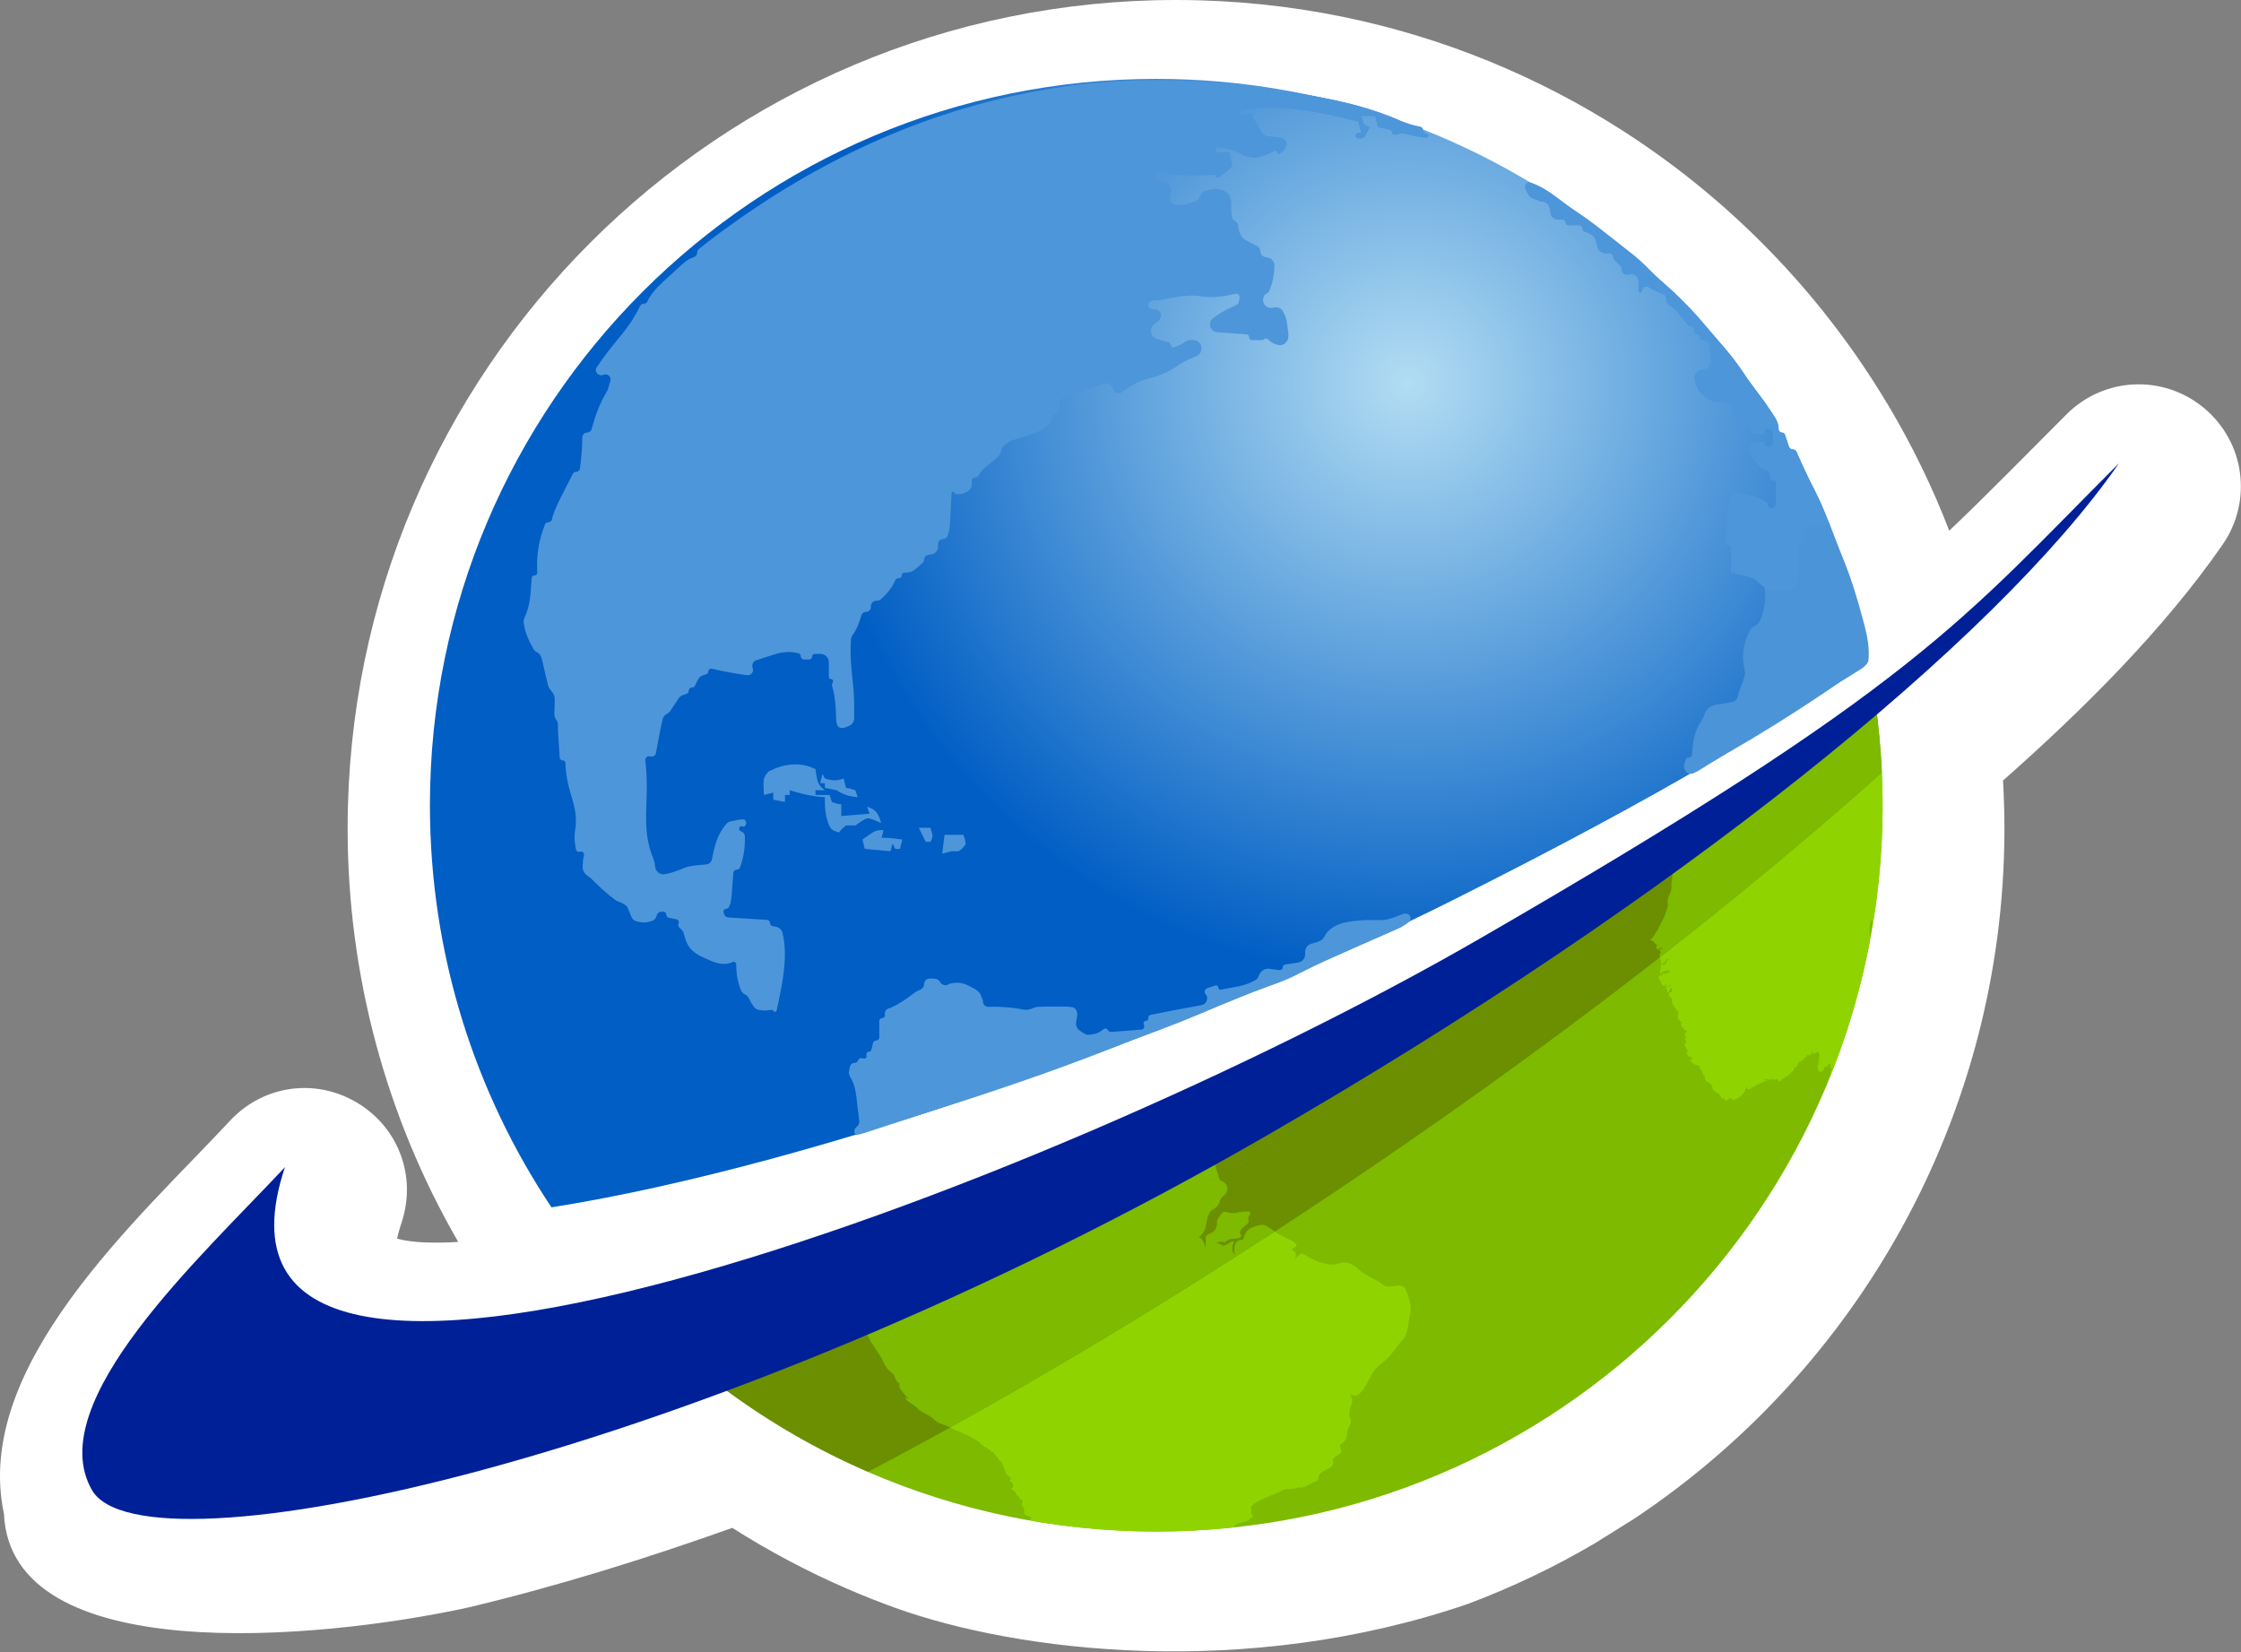 <svg xmlns="http://www.w3.org/2000/svg" width="514" height="379" viewBox="0 0 514 379" fill="none"><rect x="0" y="0" width="514" height="379" fill="#808080" stroke="none"/><path d="M0.907 347.208C-6.359 313.221 31.777 279.585 52.763 257.062C60.355 248.915 72.271 247.207 81.847 252.894C91.421 258.581 95.622 269.863 92.099 280.427C91.825 281.246 91.372 282.733 91.087 284.112C94.445 285.06 99.478 285.193 105.099 284.863C88.453 256.055 79.733 223.468 79.733 190.005C79.733 85.092 164.825 0 269.737 0C271.574 0 273.411 0.026 275.246 0.078C287.738 0.435 300.176 2.011 312.358 4.806C335.041 10.009 356.568 19.376 375.857 32.392C398.902 47.941 418.327 68.404 432.648 92.23C432.804 92.473 432.957 92.72 433.106 92.971C438.565 102.142 443.246 111.764 447.084 121.72C456.066 113.205 464.664 104.348 473.994 95.024C482.591 86.434 496.212 85.823 505.542 93.61C514.873 101.398 516.709 114.909 509.793 124.904C496.302 144.4 477.686 162.881 459.419 179.027C459.466 179.836 459.507 180.646 459.544 181.456C459.672 184.304 459.743 187.156 459.743 190.008C459.743 190.2 459.742 190.391 459.741 190.583C459.546 255.988 426.055 314.324 374.68 348.443L365.62 354.099C356.482 359.452 346.844 364.067 336.786 367.856C285.756 385.383 233.286 378.884 205.26 368.764C201.563 367.429 197.907 365.979 194.297 364.415C185.163 360.459 176.355 355.783 167.962 350.447C148.346 357.434 127.745 363.888 107.157 368.764C72.383 376.295 2.45 382.526 0.907 347.208Z" fill="white"></path><path fill-rule="evenodd" clip-rule="evenodd" d="M265.203 18.093C346.272 18.093 413.795 76.022 428.698 152.733L428.471 151.594C408.727 165.647 381.221 182.409 333.188 206.484C275.978 235.161 188.418 267.124 126.486 276.929C108.875 250.52 98.609 218.802 98.609 184.687C98.609 92.698 173.21 18.093 265.203 18.093ZM178.279 292.17L151.708 306.596C150.139 305.136 148.599 303.643 147.087 302.125C157.167 299.149 167.583 295.838 178.278 292.172L178.279 292.17Z" fill="url(#paint0_radial_17_2)"></path><path d="M298.064 21.46C298.776 21.584 299.489 21.707 300.222 21.835C307.539 23.133 314.448 24.693 321.246 27.735C322.764 28.376 324.138 28.781 325.702 29.064C326.068 29.13 326.34 29.441 326.34 29.812C326.34 30.181 326.606 30.501 326.97 30.562C326.986 30.564 327.002 30.567 327.018 30.57C327.85 30.708 327.872 31.61 327.029 31.572C326.085 31.529 325.129 31.34 324.01 31.099C321.873 30.527 321.605 30.456 320.035 30.884C319.651 30.989 319.271 30.708 319.271 30.31C319.271 30.024 319.069 29.774 318.789 29.718C317.888 29.538 316.985 29.357 316.057 29.171C315.845 28.323 315.633 27.475 315.415 26.601C314.355 26.601 313.294 26.601 312.202 26.601C312.414 27.237 312.626 27.873 312.844 28.529C313.268 28.741 313.693 28.953 314.13 29.171C313.813 29.805 313.496 30.439 313.174 31.083C312.972 31.487 312.559 31.742 312.108 31.742C311.926 31.742 311.743 31.742 311.559 31.742C311.204 31.742 310.916 31.459 310.916 31.104C310.916 30.749 311.204 30.456 311.559 30.456C311.771 30.456 311.985 30.456 312.202 30.456C311.99 29.608 311.778 28.76 311.559 27.886C302.837 25.68 293.857 23.686 284.862 25.263C284.678 25.295 284.519 25.414 284.436 25.582C284.426 25.601 284.416 25.62 284.407 25.64C284.204 26.046 284.541 26.513 284.99 26.449C285.901 26.319 286.333 26.257 287.218 26.131C287.44 26.099 287.538 26.401 287.338 26.502C287.233 26.554 287.193 26.687 287.256 26.785C287.535 27.228 287.816 27.672 288.103 28.127C288.437 28.711 288.655 29.093 288.798 29.395C289.22 30.291 289.818 31.174 290.803 31.273C291.746 31.367 292.693 31.462 293.648 31.557C294.621 31.655 295.336 32.611 294.997 33.528C294.714 34.292 294.376 34.611 293.498 35.211C293.254 35.378 292.923 35.206 292.923 34.911C292.923 34.637 292.636 34.453 292.39 34.574C291.89 34.818 291.388 35.065 290.875 35.316C288.725 36.235 287.473 36.392 285.211 35.598C284.801 35.386 284.39 35.173 283.966 34.955C282.483 34.236 281.045 33.984 279.465 33.763C279.106 33.713 278.785 33.988 278.785 34.351C278.785 34.682 279.053 34.955 279.384 34.955C280.246 34.955 281.111 34.955 281.998 34.955C282.21 36.015 282.422 37.076 282.641 38.168C281.69 38.96 280.739 39.753 279.772 40.558C279.38 40.885 278.785 40.606 278.785 40.096C278.188 40.111 277.591 40.126 276.975 40.141C270.056 40.242 269.204 40.255 266.54 39.281C265.873 39.037 265.141 39.407 264.968 40.097C264.798 40.778 265.253 41.468 265.948 41.567C266.313 41.619 266.679 41.672 267.047 41.724C268.172 41.885 268.919 42.981 268.611 44.075C268.544 44.313 268.476 44.551 268.406 44.788C268.116 45.767 268.601 46.859 269.615 46.98C271.134 47.162 272.518 46.765 274.07 46.2C274.615 46.002 275.036 45.56 275.219 45.009C275.223 45 275.226 44.991 275.229 44.981C275.442 44.342 275.975 43.858 276.633 43.712C278.874 43.214 279.179 43.235 280.531 43.662C280.721 43.722 280.902 43.812 281.064 43.929C281.948 44.565 282.019 44.684 282.294 45.762C282.328 45.895 282.347 46.031 282.352 46.168C282.368 46.616 282.384 47.065 282.4 47.526C282.431 48.734 282.437 48.986 282.539 49.697C282.6 50.124 282.866 50.49 283.252 50.683C283.667 50.891 283.949 51.304 283.987 51.767C284.001 51.944 284.015 52.122 284.03 52.302C284.041 52.438 284.066 52.573 284.107 52.704C284.692 54.562 285.122 54.744 286.858 55.72C287.343 55.958 287.828 56.196 288.32 56.437C288.777 56.662 289.067 57.12 289.067 57.63C289.067 58.267 289.517 58.822 290.141 58.947C290.362 58.991 290.583 59.035 290.804 59.08C291.672 59.253 292.321 59.995 292.308 60.88C292.279 62.884 291.959 64.626 291.197 66.586C291.071 66.91 290.828 67.17 290.517 67.325C290.025 67.571 289.71 68.076 289.71 68.627C289.71 68.695 289.71 68.764 289.71 68.833C289.71 69.937 290.701 70.777 291.79 70.595C291.972 70.565 292.154 70.535 292.336 70.504C293.084 70.38 293.85 70.698 294.23 71.355C294.938 72.58 295.139 73.426 295.333 75.159C295.421 75.867 295.427 75.913 295.506 76.547C295.518 76.641 295.523 76.736 295.52 76.83C295.498 77.75 295.465 77.982 294.869 78.623C294.464 79.058 293.86 79.268 293.277 79.15C292.252 78.942 291.662 78.606 290.819 77.82C290.556 77.576 290.149 77.572 289.896 77.825C289.778 77.943 289.617 78.013 289.45 78.017C288.685 78.033 287.919 78.035 287.154 78.024C286.788 78.019 286.497 77.724 286.497 77.359C286.497 77.005 286.22 76.706 285.867 76.681C282.603 76.448 281.962 76.402 279.181 76.203C278.235 76.136 277.5 75.358 277.5 74.41C277.5 73.85 277.757 73.309 278.209 72.979C279.674 71.907 281.131 71.039 282.842 70.299C284.065 69.741 284.065 69.741 284.315 68.331C284.432 67.757 283.912 67.249 283.344 67.39C280.158 68.115 277.726 68.418 274.47 67.829C271.746 67.643 269.09 68.278 266.42 68.773C265.634 68.88 265.197 68.939 264.842 68.917C264.113 68.87 263.362 69.221 263.362 69.95C263.362 70.493 263.802 70.942 264.344 70.942C264.508 70.942 264.671 70.942 264.836 70.942C265.746 70.942 266.477 71.77 266.211 72.641C266.183 72.73 266.153 72.828 266.118 72.937C265.999 73.31 265.755 73.631 265.43 73.848C265.241 73.973 265.053 74.099 264.863 74.225C264.327 74.583 264.005 75.185 264.005 75.83C264.005 75.858 264.005 75.886 264.005 75.914C264.005 76.775 264.575 77.531 265.403 77.768C266.283 78.019 267.169 78.272 268.068 78.529C268.326 78.603 268.503 78.834 268.503 79.102C268.503 79.511 268.906 79.805 269.293 79.672C270.474 79.267 270.783 79.1 271.883 78.341C272.194 78.127 272.56 78.005 272.937 77.999C273.189 77.995 273.441 77.993 273.693 77.992C274.739 77.987 275.572 78.849 275.572 79.895C275.572 80.683 275.092 81.416 274.36 81.709C274.097 81.814 273.832 81.92 273.564 82.027C271.929 82.719 270.736 83.392 269.266 84.437C266.987 85.867 264.911 86.439 262.338 87.141C260.358 87.793 258.92 88.785 257.273 89.977C257.054 90.135 256.794 90.221 256.523 90.221C255.998 90.221 255.523 89.901 255.328 89.414C255.269 89.268 255.211 89.121 255.152 88.975C254.747 87.961 253.514 87.575 252.605 88.181C252.496 88.254 252.375 88.316 252.252 88.362C251.384 88.683 250.508 88.98 249.626 89.257C249.117 89.424 248.609 89.592 248.085 89.764C246.97 90.12 245.849 90.456 244.726 90.783C243.257 91.416 243.257 91.416 242.919 93.193C242.895 93.485 242.872 93.776 242.849 94.071C242.82 94.437 242.52 94.719 242.152 94.719C241.792 94.719 241.485 94.992 241.447 95.351C241.434 95.48 241.421 95.609 241.407 95.74C241.397 95.836 241.375 95.93 241.34 96.02C240.581 97.962 239.589 98.292 237.657 99.218C236.184 99.734 234.708 100.215 233.214 100.666C231.865 101.094 231.724 101.139 230.444 102.067C230.12 102.303 229.877 102.635 229.751 103.015C229.652 103.311 229.553 103.608 229.453 103.909C229.354 104.204 229.186 104.472 228.961 104.687C228.259 105.361 228.125 105.468 227.054 106.327C225.461 107.583 225.341 107.678 224.408 109.118C224.255 109.355 223.995 109.5 223.712 109.5C223.253 109.5 222.877 109.872 222.877 110.331C222.877 110.611 222.877 110.892 222.877 111.174C222.877 111.734 222.598 112.261 222.128 112.565C220.978 113.309 220.693 113.353 219.298 113.355C219.136 113.356 218.993 113.245 218.954 113.088C218.95 113.072 218.946 113.056 218.942 113.041C218.846 112.654 218.28 112.709 218.26 113.107C218.206 114.114 218.152 115.12 218.097 116.127C218.072 116.632 218.047 117.137 218.02 117.657C217.994 118.143 217.967 118.63 217.939 119.132C217.904 119.803 217.904 119.803 217.868 120.488C217.756 121.521 217.739 121.68 217.347 122.871C217.197 123.329 216.774 123.637 216.292 123.637C215.673 123.637 215.165 124.139 215.165 124.758C215.165 124.972 215.165 125.187 215.165 125.403C215.165 126.245 214.571 126.969 213.746 127.134C213.423 127.199 213.099 127.264 212.773 127.329C212.295 127.425 211.952 127.839 211.952 128.325C211.952 128.611 211.831 128.89 211.62 129.083C209.411 131.11 209.104 131.324 207.454 131.346C207.1 131.351 206.811 131.632 206.811 131.987C206.811 132.342 206.523 132.634 206.168 132.634C206.124 132.634 206.08 132.634 206.036 132.634C205.727 132.634 205.447 132.819 205.324 133.104C205.232 133.32 205.139 133.537 205.044 133.759C204.201 135.275 203.307 136.331 202.061 137.436C201.811 137.658 201.486 137.775 201.152 137.775C201.111 137.775 201.069 137.775 201.027 137.775C200.317 137.775 199.742 138.351 199.742 139.061C199.742 139.119 199.742 139.177 199.742 139.235C199.742 139.849 199.252 140.346 198.639 140.346C198.153 140.346 197.716 140.662 197.571 141.126C197.466 141.465 197.36 141.806 197.252 142.153C196.582 144.052 196.533 144.191 195.505 145.737C195.334 145.994 195.225 146.29 195.197 146.597C194.859 150.329 195.367 154.138 195.743 157.85C195.929 160.159 195.941 162.462 195.908 164.773C195.897 165.548 195.419 166.238 194.7 166.525C194.419 166.638 194.137 166.751 193.853 166.864C193.137 167.15 192.265 166.992 192.011 166.264C191.657 165.248 191.784 164.039 191.709 162.918C191.572 160.888 191.435 159.241 190.836 157.333C190.779 157.154 190.792 156.96 190.876 156.792C190.928 156.688 190.98 156.584 191.033 156.479C191.196 156.153 190.963 155.769 190.598 155.769C190.327 155.769 190.103 155.549 190.103 155.278C190.103 154.162 190.103 153.044 190.103 151.913C190.103 150.848 189.239 149.985 188.175 149.985C187.749 149.985 187.321 149.985 186.889 149.985C186.535 149.985 186.247 150.268 186.247 150.623C186.247 150.978 185.959 151.27 185.604 151.27C185.21 151.27 184.814 151.27 184.414 151.27C184.007 151.27 183.676 150.945 183.676 150.538C183.676 150.212 183.464 149.918 183.149 149.838C180.509 149.17 178.652 149.732 175.965 150.628C174.871 150.986 174.871 150.986 173.756 151.351C173.605 151.402 173.483 151.444 173.377 151.48C172.688 151.715 172.366 152.555 172.637 153.232C172.993 154.124 172.242 154.998 171.29 154.868C168.587 154.501 165.939 154.001 163.267 153.385C162.86 153.291 162.47 153.595 162.47 154.013C162.47 154.291 162.291 154.543 162.027 154.631C161.751 154.723 161.473 154.816 161.194 154.909C160.773 155.049 160.414 155.334 160.187 155.715C159.826 156.324 159.711 156.561 159.449 157.213C159.332 157.504 159.05 157.697 158.736 157.697C158.73 157.697 158.724 157.697 158.718 157.697C158.306 157.697 157.971 158.026 157.971 158.439C157.971 158.76 157.766 159.051 157.461 159.152C157.193 159.241 156.926 159.331 156.655 159.421C156.258 159.553 155.915 159.811 155.679 160.157C155.029 161.11 154.389 162.071 153.76 163.038C153.571 163.327 153.31 163.562 153.001 163.716C152.994 163.72 152.986 163.724 152.979 163.727C152.476 163.979 152.107 164.436 151.977 164.982C151.659 166.312 151.386 167.626 151.143 168.983C151.057 169.44 150.971 169.897 150.882 170.367C150.735 171.153 150.59 171.94 150.447 172.727C150.345 173.287 149.791 173.645 149.239 173.507C149.204 173.498 149.169 173.49 149.134 173.481C148.471 173.315 147.866 173.906 148.016 174.573C148.541 178.565 148.308 182.578 148.194 186.596C148.142 190.373 148.406 193.428 149.841 196.941C150.089 197.676 150.19 197.975 150.231 198.631C150.303 199.766 151.244 200.684 152.37 200.526C153.508 200.366 154.108 200.15 156.003 199.467C157.508 198.738 158.721 198.57 160.381 198.423C161.151 198.351 161.151 198.351 161.937 198.278C161.948 198.277 161.959 198.276 161.97 198.275C162.642 198.22 163.191 197.717 163.303 197.053C163.902 193.926 164.533 191.399 166.576 188.986C166.825 188.692 167.17 188.495 167.545 188.408C168.945 188.084 169.38 188.001 170.337 187.949C170.883 187.919 171.282 188.454 171.109 188.973C171.077 189.068 171.045 189.164 171.013 189.261C170.913 189.56 170.576 189.704 170.293 189.563C169.949 189.39 169.539 189.639 169.539 190.024C169.539 190.055 169.539 190.085 169.539 190.115C169.539 190.333 169.662 190.532 169.856 190.63C169.969 190.686 170.082 190.743 170.196 190.799C170.583 190.993 170.836 191.383 170.845 191.816C170.896 194.402 170.62 196.509 169.731 198.958C169.618 199.267 169.327 199.467 168.999 199.467C168.581 199.467 168.23 199.79 168.2 200.207C168.179 200.504 168.157 200.804 168.135 201.109C168.055 202.165 168.055 202.165 167.972 203.243C167.92 203.944 167.868 204.645 167.814 205.367C167.631 206.995 167.613 207.16 167.145 208.109C167.037 208.327 166.818 208.464 166.576 208.464C166.138 208.464 165.826 208.893 165.964 209.308C166.013 209.455 166.058 209.589 166.115 209.762C166.242 210.143 166.588 210.409 166.989 210.434C169.943 210.618 172.902 210.803 175.935 210.993C176.313 211.016 176.607 211.325 176.607 211.704C176.607 212.056 176.863 212.361 177.211 212.417C177.387 212.446 177.565 212.474 177.744 212.503C177.816 212.515 177.888 212.533 177.957 212.556C178.081 212.597 178.179 212.63 178.264 212.658C178.839 212.85 179.298 213.299 179.451 213.886C180.879 219.379 179.335 226.211 178.135 231.755C178.054 232.128 177.549 232.196 177.378 231.854C177.302 231.703 177.138 231.611 176.97 231.63C176.532 231.679 176.092 231.728 175.643 231.777C175.51 231.792 175.375 231.793 175.242 231.78C174.917 231.748 174.591 231.716 174.263 231.684C173.711 231.63 173.206 231.341 172.886 230.888C172.35 230.13 172.179 229.835 171.754 228.973C171.567 228.593 171.261 228.283 170.882 228.094C170.862 228.083 170.841 228.073 170.821 228.063C170.408 227.857 170.079 227.51 169.916 227.078C169.162 225.084 168.865 223.304 168.866 221.224C168.866 220.736 168.318 220.431 167.916 220.709C167.876 220.737 167.83 220.761 167.783 220.778C165.076 221.739 162.887 220.274 160.364 219.158C157.965 217.713 157.483 216.565 156.814 214.084C156.729 213.771 156.565 213.484 156.336 213.255C156.146 213.065 155.954 212.874 155.761 212.681C155.546 212.465 155.491 212.14 155.627 211.868C155.836 211.45 155.592 210.945 155.135 210.853C154.56 210.738 153.983 210.623 153.398 210.506C153.068 210.44 152.83 210.154 152.83 209.818C152.83 209.428 152.514 209.107 152.124 209.107C151.986 209.107 151.848 209.107 151.71 209.107C151.228 209.107 150.799 209.415 150.647 209.873C150.606 209.997 150.564 210.121 150.523 210.245C150.357 210.742 149.969 211.139 149.465 211.284C148.104 211.677 147.248 211.698 145.909 211.297C145.4 211.145 144.997 210.759 144.792 210.269C144.54 209.667 144.299 209.06 144.067 208.45C143.914 208.044 143.633 207.696 143.261 207.472C142.651 207.106 142.419 207.004 141.497 206.631C141.342 206.568 141.195 206.486 141.062 206.385C139.091 204.889 137.322 203.29 135.597 201.517C135.519 201.436 135.433 201.362 135.342 201.296C135.088 201.112 134.834 200.928 134.575 200.741C134.403 200.616 134.251 200.463 134.13 200.288C133.553 199.449 133.569 199.258 133.752 197.098C133.842 196.663 133.895 196.408 133.942 196.182C134.054 195.644 133.547 195.185 133.026 195.359C132.624 195.493 132.186 195.251 132.104 194.836C131.753 193.056 131.649 191.626 132.025 189.708C132.313 186.78 131.699 184.674 130.845 181.891C130.138 179.517 129.761 177.482 129.703 175.067C129.695 174.702 129.404 174.405 129.038 174.405C128.688 174.405 128.394 174.132 128.373 173.783C128.346 173.347 128.32 172.908 128.292 172.46C128.239 171.63 128.185 170.801 128.129 169.947C128.077 169.119 128.025 168.292 127.971 167.439C127.985 166.21 127.99 165.759 127.772 165.408C127.466 164.916 127.13 164.43 127.141 163.851C127.159 162.872 127.183 161.893 127.228 160.915C127.215 159.516 127.214 159.425 126.089 158.01C125.925 157.803 125.804 157.566 125.737 157.311C125.242 155.44 124.831 153.558 124.414 151.667C124.327 151.374 124.239 151.081 124.151 150.785C123.998 150.275 123.642 149.85 123.166 149.612C123.161 149.61 123.156 149.607 123.151 149.605C122.809 149.434 122.525 149.165 122.339 148.831C121.241 146.858 120.363 144.983 120.101 142.733C120.066 142.432 120.117 142.128 120.233 141.847C120.376 141.503 120.519 141.157 120.666 140.803C121.397 138.919 121.598 137.335 121.743 135.325C121.791 134.698 121.839 134.071 121.889 133.425C121.907 133.149 121.925 132.873 121.944 132.594C121.967 132.255 122.243 131.992 122.583 131.992C122.953 131.992 123.252 131.68 123.231 131.311C123.221 131.138 123.212 130.965 123.202 130.789C123.078 126.925 123.617 123.844 124.986 120.315C125.111 119.992 125.419 119.782 125.766 119.782C126.178 119.782 126.535 119.486 126.608 119.081C126.626 118.984 126.643 118.886 126.661 118.788C127.312 116.578 128.367 114.594 129.415 112.552C129.732 111.926 129.732 111.926 130.056 111.287C130.496 110.419 130.939 109.552 131.382 108.686C131.53 108.397 131.824 108.214 132.149 108.214C132.582 108.214 132.953 107.895 133.01 107.466C133.327 105.065 133.555 102.739 133.563 100.323C133.565 99.717 134.043 99.218 134.649 99.218C135.135 99.218 135.568 98.893 135.697 98.424C135.742 98.259 135.787 98.093 135.833 97.925C136.688 94.922 137.59 92.439 139.206 89.788C139.291 89.649 139.36 89.499 139.408 89.343C139.61 88.689 139.807 88.034 139.996 87.376C140.271 86.419 139.329 85.586 138.412 85.976C137.305 86.447 136.199 85.262 136.858 84.255C138.505 81.744 140.348 79.436 142.334 77.058C144.137 74.861 145.586 72.771 146.788 70.221C146.949 69.88 147.285 69.657 147.662 69.657C148.062 69.657 148.424 69.408 148.563 69.033C148.599 68.935 148.636 68.836 148.673 68.737C148.701 68.659 148.737 68.584 148.78 68.513C150.087 66.337 151.876 64.811 153.754 63.11C154.131 62.759 154.507 62.408 154.895 62.047C157.36 59.789 157.675 59.501 159.16 58.982C159.6 58.828 159.899 58.423 159.899 57.957C159.899 57.637 160.041 57.328 160.288 57.124C161.607 56.034 162.934 55.008 164.317 53.993C164.776 53.653 165.235 53.313 165.707 52.963C187.567 36.924 211.506 25.616 238.3 20.817C238.833 20.717 239.367 20.617 239.917 20.515C258.946 17.064 279.114 18.07 298.064 21.46Z" fill="#4D96DA"></path><path d="M349.811 43.104C349.657 42.316 350.389 41.645 351.143 41.922C353.236 42.69 354.945 43.695 356.864 45.157C358.693 46.529 360.498 47.873 362.407 49.133C365.055 50.917 367.536 52.895 370.038 54.876C370.595 55.312 371.152 55.748 371.725 56.197C372.282 56.636 372.838 57.075 373.412 57.527C373.919 57.926 374.426 58.326 374.948 58.737C376.622 60.151 378.135 61.676 379.678 63.23C380.824 64.267 381.975 65.298 383.132 66.323C386.079 68.995 388.706 71.744 391.245 74.798C391.829 75.479 392.414 76.159 393 76.839C393.633 77.577 394.267 78.316 394.9 79.055C395.347 79.574 395.347 79.574 395.803 80.104C397.677 82.307 399.301 84.582 400.884 87.008C402.179 88.777 403.489 90.534 404.803 92.289C407.575 96.343 407.908 96.829 407.948 98.47C407.958 98.882 408.283 99.218 408.695 99.218C409.017 99.218 409.307 99.423 409.409 99.728C409.707 100.624 410.007 101.522 410.311 102.436C410.438 102.817 410.789 103.073 411.19 103.073C411.563 103.073 411.904 103.295 412.051 103.637C412.112 103.779 412.173 103.923 412.236 104.067C413.492 106.947 414.83 109.759 416.267 112.552C417.978 115.939 419.382 119.376 420.705 122.93C421.378 124.733 422.086 126.515 422.814 128.297C424.655 132.907 426.104 137.552 427.352 142.354C427.468 142.784 427.583 143.214 427.701 143.657C428.361 146.267 428.784 148.661 428.576 151.304C428.545 151.701 428.376 152.074 428.109 152.369C427.417 153.13 427.224 153.247 425.907 154.042C425.318 154.413 424.729 154.784 424.122 155.166C423.452 155.577 422.781 155.988 422.091 156.411C420.959 157.163 419.836 157.927 418.713 158.69C411.396 163.648 403.893 168.328 396.23 172.733C393.932 174.068 391.673 175.464 389.417 176.87C389.091 177.046 388.775 177.203 388.463 177.342C387.149 177.93 385.93 176.62 386.326 175.236C386.413 174.929 386.501 174.622 386.589 174.313C386.682 173.987 386.976 173.762 387.314 173.762C387.715 173.762 388.051 173.451 388.077 173.051C388.086 172.905 388.095 172.759 388.105 172.61C388.358 169.569 388.72 167.486 390.458 164.972C390.552 164.834 390.632 164.687 390.691 164.531C390.804 164.231 390.918 163.931 391.033 163.625C391.079 163.504 391.137 163.387 391.206 163.277C391.864 162.237 391.952 162.174 393.252 161.721C393.362 161.682 393.477 161.654 393.593 161.636C394.296 161.528 394.355 161.519 395.181 161.392C396.058 161.248 396.058 161.248 396.953 161.101C397.009 161.093 397.065 161.085 397.121 161.077C397.84 160.976 398.423 160.444 398.59 159.738C398.956 158.339 398.956 158.339 399.679 156.532C400.396 154.486 400.396 154.486 399.88 152.355C399.541 149.496 400.071 147.181 401.303 144.65C401.446 144.354 401.67 144.106 401.944 143.924C402.29 143.693 402.636 143.462 402.988 143.228C403.293 143.024 403.536 142.739 403.675 142.4C404.671 139.971 405.018 137.75 404.797 135.133C404.765 134.76 404.618 134.403 404.355 134.137C402.44 132.211 399.658 131.919 397.029 131.349C397.029 129.43 397.029 127.511 397.029 125.545C397.029 125.201 396.755 124.923 396.411 124.923C396.052 124.923 395.763 124.619 395.786 124.261C395.863 123.049 395.943 121.837 396.024 120.625C396.103 119.429 396.103 119.429 396.183 118.208C396.294 116.958 396.445 115.758 396.657 114.555C396.838 113.525 397.846 112.877 398.87 113.089C399.166 113.151 399.463 113.213 399.76 113.275C400.267 113.379 400.774 113.484 401.296 113.591C402.635 113.951 403.766 114.43 404.961 115.057C405.222 115.194 405.383 115.463 405.383 115.758C405.383 116.203 405.744 116.569 406.189 116.569C406.242 116.569 406.294 116.569 406.347 116.569C406.879 116.569 407.311 116.137 407.311 115.605C407.311 114.013 407.311 112.415 407.311 110.785C407.311 110.43 407.028 110.142 406.673 110.142C406.318 110.142 406.025 109.855 406.025 109.5C406.025 109.341 406.025 109.182 406.025 109.022C406.025 108.54 405.717 108.112 405.259 107.959C405.037 107.885 404.86 107.826 404.57 107.729C404.26 107.626 403.981 107.446 403.762 107.203C402.668 105.99 401.824 104.905 401.313 103.508C400.975 102.582 401.663 101.658 402.635 101.496C403.105 101.418 403.577 101.339 404.054 101.26C404.413 101.2 404.74 101.472 404.74 101.836C404.74 102.162 405.004 102.431 405.329 102.431C405.454 102.431 405.579 102.431 405.704 102.431C406.236 102.431 406.668 101.999 406.668 101.467C406.668 100.74 406.668 100.01 406.668 99.27C406.668 98.855 406.402 98.486 406.009 98.355C405.901 98.319 405.807 98.288 405.713 98.257C405.234 98.097 404.74 98.446 404.74 98.951C404.74 99.418 404.313 99.775 403.856 99.683C403.273 99.567 402.688 99.45 402.095 99.331C401.765 99.265 401.527 98.98 401.527 98.643C401.527 98.253 401.211 97.932 400.821 97.932C400.574 97.932 400.326 97.932 400.077 97.932C399.417 97.932 398.841 97.486 398.675 96.847C398.673 96.842 398.672 96.836 398.67 96.83C398.302 95.626 397.93 94.541 397.383 93.452C397.166 93.021 396.774 92.707 396.313 92.564C395.231 92.227 394.928 92.194 393.567 92.159C393.307 92.152 393.05 92.094 392.815 91.984C391.045 91.16 390.178 90.568 389.214 88.798C389.148 88.676 389.097 88.546 389.061 88.413C388.839 87.603 388.744 87.232 388.704 86.712C388.631 85.773 389.356 84.966 390.286 84.811C390.501 84.775 390.7 84.742 390.919 84.706C391.848 84.551 392.537 83.746 392.487 82.805C392.416 81.476 392.26 80.209 392.038 78.875C391.955 78.374 391.518 78.011 391.01 78.011C390.875 78.011 390.739 78.011 390.602 78.011C390.247 78.011 389.96 77.728 389.96 77.373C389.96 77.018 389.677 76.726 389.322 76.726C388.967 76.726 388.674 76.438 388.674 76.083C388.674 75.948 388.674 75.812 388.674 75.676C388.674 75.191 388.286 74.798 387.801 74.798C387.543 74.798 387.293 74.684 387.126 74.487C386.41 73.641 385.699 72.789 385.022 71.911C384.244 70.948 384.123 70.798 382.991 70.106C382.532 69.825 382.248 69.334 382.248 68.796C382.248 68.158 381.853 67.58 381.257 67.354C381.093 67.292 380.928 67.23 380.762 67.167C379.444 66.615 379.132 66.484 378.201 65.882C377.647 65.523 376.901 65.776 376.693 66.402C376.645 66.544 376.597 66.687 376.55 66.831C376.499 66.983 376.358 67.086 376.197 67.086C375.991 67.086 375.822 66.919 375.822 66.713C375.822 65.992 375.822 65.27 375.822 64.542C375.822 63.519 374.903 62.741 373.894 62.909C373.731 62.936 373.568 62.964 373.385 62.994C372.642 63.118 371.966 62.552 371.966 61.799C371.966 61.485 371.845 61.176 371.625 60.95C371.195 60.508 370.758 60.072 370.315 59.642C370.139 59.471 370.038 59.239 370.038 58.994C370.038 58.496 369.635 58.09 369.137 58.09C368.834 58.09 368.531 58.09 368.226 58.09C367.401 58.09 366.68 57.533 366.472 56.734C366.429 56.571 366.386 56.407 366.343 56.242C365.757 54.23 365.742 54.179 364.29 53.411C364.213 53.371 364.133 53.336 364.051 53.309C363.861 53.246 363.671 53.182 363.48 53.119C363.175 53.017 362.969 52.736 362.969 52.415C362.969 52.002 362.635 51.663 362.222 51.663C361.407 51.663 360.588 51.663 359.756 51.663C359.401 51.663 359.114 51.38 359.114 51.025C359.114 50.67 358.826 50.378 358.471 50.378C358.106 50.378 357.741 50.378 357.374 50.378C356.524 50.378 355.798 49.763 355.658 48.924C355.599 48.569 355.54 48.213 355.48 47.855C355.347 47.055 354.727 46.424 353.929 46.276C353.707 46.235 353.484 46.194 353.259 46.152C353.146 46.131 353.033 46.1 352.926 46.059C350.803 45.253 350.739 45.191 349.89 43.347C349.854 43.269 349.828 43.188 349.811 43.104Z" fill="#4B94D8"></path><path d="M321.852 209.628C323.081 209.201 324.109 210.478 323.193 211.402C322.71 211.889 322.072 212.274 321.136 212.803C320.29 213.185 319.441 213.558 318.588 213.924C318.134 214.127 317.681 214.329 317.213 214.538C315.76 215.186 314.303 215.822 312.844 216.457C311.409 217.091 309.975 217.727 308.542 218.363C307.611 218.776 306.68 219.188 305.749 219.599C302.725 220.937 299.768 222.375 296.822 223.879C294.902 224.82 292.928 225.543 290.915 226.257C285.755 228.127 280.704 230.236 275.655 232.384C271.623 234.087 267.56 235.668 263.458 237.19C260.524 238.281 257.606 239.406 254.694 240.555C240.985 245.947 227.086 250.596 213.048 255.054C210.418 255.891 207.794 256.745 205.172 257.608C204.164 257.937 204.164 257.937 203.135 258.273C201.962 258.657 200.79 259.043 199.62 259.432C198.3 259.858 197.466 260.127 196.868 260.262C195.805 260.501 195.618 259.112 196.49 258.458C196.907 258.145 197.135 257.628 197.074 257.111C196.923 255.822 196.768 254.535 196.609 253.247C196.559 252.804 196.508 252.36 196.456 251.903C196.202 249.883 195.962 248.638 195.01 247.029C194.76 246.605 194.644 246.108 194.733 245.623C194.823 245.126 194.885 244.879 195.022 244.461C195.15 244.069 195.515 243.809 195.927 243.809C196.293 243.809 196.632 243.602 196.796 243.275C196.829 243.208 196.863 243.141 196.897 243.073C197.054 242.758 197.42 242.606 197.755 242.718C197.823 242.741 197.892 242.764 197.961 242.787C198.43 242.943 198.891 242.542 198.735 242.073C198.607 241.689 198.87 241.238 199.274 241.238C199.546 241.238 199.788 241.053 199.854 240.789C199.985 240.268 200.115 239.745 200.248 239.214C200.328 238.893 200.612 238.668 200.944 238.668C201.342 238.668 201.67 238.345 201.67 237.946C201.67 236.698 201.67 235.446 201.67 234.169C201.67 233.814 201.953 233.527 202.308 233.527C202.663 233.527 202.955 233.239 202.955 232.884C202.955 232.725 202.955 232.566 202.955 232.406C202.955 231.924 203.264 231.496 203.721 231.343C203.906 231.282 204.092 231.22 204.281 231.157C206.318 230.247 207.908 229.11 209.67 227.758C210.123 227.459 210.371 227.296 210.626 227.207C211.323 226.965 211.952 226.512 211.952 225.774C211.952 225.077 212.487 224.472 213.184 224.446C213.557 224.432 213.864 224.442 214.389 224.476C214.879 224.508 215.324 224.769 215.596 225.177C215.64 225.242 215.684 225.308 215.727 225.373C216.13 225.977 216.937 226.154 217.553 225.769C217.672 225.694 217.805 225.636 217.942 225.605C220.307 225.064 221.493 225.681 223.598 226.84C223.686 226.888 223.77 226.943 223.849 227.004C224.766 227.715 224.826 227.804 225.374 229.309C225.422 229.441 225.447 229.58 225.447 229.722C225.447 230.399 226.002 230.946 226.679 230.934C227.015 230.928 227.353 230.922 227.696 230.916C229.622 230.909 231.454 231.042 233.359 231.318C235.558 231.739 235.681 231.763 237.344 231.084C237.551 231 237.771 230.951 237.994 230.942C239.287 230.892 240.581 230.873 241.874 230.876C242.617 230.874 243.36 230.873 244.126 230.871C245.112 230.915 245.582 230.937 245.991 231.039C246.812 231.244 247.201 232.169 247.062 233.003C246.981 233.488 246.9 233.975 246.818 234.466C246.715 235.086 246.911 235.727 247.374 236.15C247.772 236.514 248.046 236.696 248.712 237.086C249.045 237.28 249.43 237.371 249.814 237.335C251.234 237.202 252.01 236.965 253.014 236.114C253.377 235.806 253.94 235.89 254.153 236.316C254.28 236.569 254.55 236.726 254.833 236.704C257.118 236.528 259.407 236.352 261.747 236.172C262.241 236.134 262.568 235.642 262.411 235.172C262.378 235.074 262.346 234.976 262.313 234.878C262.197 234.529 262.451 234.169 262.819 234.169C263.116 234.169 263.362 233.928 263.362 233.631C263.362 233.575 263.362 233.518 263.362 233.462C263.362 233.126 263.599 232.836 263.928 232.769C267.807 231.983 271.693 231.245 275.588 230.542C276.322 230.409 276.857 229.77 276.857 229.024C276.857 228.935 276.857 228.846 276.857 228.756C276.857 228.519 276.704 228.233 276.537 228.065C276.067 227.595 276.314 226.853 276.945 226.643C277.543 226.443 277.935 226.313 278.773 226.034C279.095 225.926 279.428 226.161 279.428 226.501C279.428 226.811 279.708 227.05 280.013 226.995C280.836 226.845 281.658 226.693 282.48 226.538C283.33 226.382 283.33 226.382 284.197 226.222C285.576 225.884 286.692 225.508 287.871 224.855C288.235 224.653 288.51 224.321 288.658 223.931C288.663 223.916 288.669 223.901 288.674 223.887C289.057 222.873 289.953 222.07 291.028 222.205C291.84 222.306 292.657 222.408 293.483 222.511C293.868 222.56 294.208 222.264 294.208 221.876C294.208 221.557 294.441 221.281 294.756 221.233C295.185 221.168 295.616 221.103 296.056 221.036C297.366 220.866 297.791 220.81 298.346 220.561C298.984 220.274 299.349 219.597 299.349 218.897C299.349 218.707 299.349 218.515 299.349 218.324C299.349 217.439 299.951 216.668 300.809 216.453C300.911 216.428 301.014 216.402 301.116 216.377C303.208 215.749 303.291 215.724 304.176 214.131C304.251 213.996 304.342 213.868 304.451 213.757C306.749 211.411 309.615 211.365 312.844 211.035C314.344 211.035 315.843 211.035 317.343 211.035C318.935 210.84 320.407 210.129 321.852 209.628Z" fill="#4D96DA"></path><path d="M265.29 18.648C266.13 18.648 266.13 18.648 266.988 18.649C277.532 18.674 287.671 19.6 298.064 21.46C298.776 21.584 299.489 21.707 300.222 21.835C307.539 23.133 314.448 24.693 321.246 27.735C322.764 28.376 324.138 28.781 325.702 29.064C326.068 29.13 326.34 29.441 326.34 29.812C326.34 30.181 326.606 30.501 326.97 30.562C326.986 30.564 327.002 30.567 327.018 30.57C327.85 30.708 327.872 31.61 327.029 31.572C326.085 31.529 325.129 31.34 324.01 31.099C321.873 30.527 321.605 30.456 320.035 30.884C319.651 30.989 319.271 30.708 319.271 30.31C319.271 30.024 319.069 29.774 318.789 29.718C317.888 29.538 316.985 29.357 316.057 29.171C315.739 27.899 315.739 27.899 315.415 26.601C314.355 26.601 313.294 26.601 312.202 26.601C312.52 27.555 312.52 27.555 312.844 28.529C313.481 28.847 313.481 28.847 314.13 29.171C313.813 29.805 313.496 30.439 313.174 31.083C312.972 31.487 312.559 31.742 312.108 31.742C311.926 31.742 311.743 31.742 311.559 31.742C311.204 31.742 310.916 31.459 310.916 31.104C310.916 30.749 311.204 30.456 311.559 30.456C311.771 30.456 311.985 30.456 312.202 30.456C311.884 29.184 311.884 29.184 311.559 27.886C302.837 25.68 293.857 23.686 284.862 25.263C284.678 25.295 284.519 25.414 284.436 25.582C284.426 25.601 284.416 25.62 284.407 25.64C284.204 26.046 284.541 26.513 284.99 26.449C285.901 26.319 286.333 26.257 287.218 26.131C287.44 26.099 287.538 26.401 287.338 26.502C287.233 26.554 287.193 26.687 287.256 26.785C287.535 27.228 287.816 27.672 288.103 28.127C288.437 28.711 288.655 29.093 288.798 29.395C289.22 30.291 289.818 31.174 290.803 31.273C291.746 31.367 292.693 31.462 293.648 31.557C294.621 31.655 295.336 32.611 294.997 33.528C294.714 34.292 294.376 34.611 293.498 35.211C293.254 35.378 292.923 35.206 292.923 34.911C292.923 34.637 292.636 34.453 292.39 34.574C291.89 34.818 291.388 35.065 290.875 35.316C288.725 36.235 287.473 36.392 285.211 35.598C284.801 35.386 284.39 35.173 283.966 34.955C282.483 34.236 281.045 33.984 279.465 33.763C279.106 33.713 278.785 33.988 278.785 34.351C278.785 34.682 279.053 34.955 279.384 34.955C280.246 34.955 281.111 34.955 281.998 34.955C282.316 36.545 282.316 36.545 282.641 38.168C281.69 38.96 280.739 39.753 279.772 40.558C279.38 40.885 278.785 40.606 278.785 40.096C278.18 40.111 277.576 40.126 276.953 40.141C275.752 40.158 275.752 40.158 274.528 40.176C273.737 40.191 272.947 40.206 272.133 40.221C269.996 40.107 268.337 39.713 266.402 38.99C266.118 38.884 265.933 38.616 265.933 38.313C265.933 37.888 265.575 37.548 265.151 37.574C262.703 37.727 260.251 37.881 257.756 38.036C256.693 38.103 255.853 37.156 256.062 36.112C256.199 35.428 256.76 34.896 257.452 34.809C257.628 34.787 257.806 34.764 257.985 34.742C261.807 34.216 264.843 33.647 268.246 31.878C268.417 31.789 268.599 31.723 268.789 31.688C270.189 31.43 271.564 31.284 272.978 31.157C273.355 31.124 273.644 30.814 273.644 30.436C273.644 30.08 273.387 29.771 273.036 29.712C272.147 29.564 271.256 29.416 270.349 29.265C270.026 29.211 269.788 28.936 269.788 28.607C269.788 28.219 269.46 27.908 269.073 27.933C266.751 28.087 264.43 28.243 262.109 28.4C260.815 28.487 259.522 28.572 258.229 28.658C255.245 28.86 252.278 29.076 249.315 29.401C247.842 29.563 246.617 27.968 247.774 27.041C247.995 26.864 248.25 26.688 248.549 26.507C248.624 26.462 248.703 26.424 248.783 26.392C248.903 26.344 249.024 26.296 249.144 26.247C249.581 26.073 249.867 25.65 249.867 25.18C249.867 25.066 249.867 24.952 249.867 24.838C249.867 24.392 249.512 24.03 249.066 24.03C248.515 24.03 248.119 24.57 248.293 25.093C248.305 25.129 248.317 25.165 248.329 25.201C248.473 25.631 248.269 26.104 247.849 26.278C246.138 26.989 244.687 27.303 242.816 27.269C242.457 27.262 242.155 27.541 242.155 27.899C242.155 28.244 241.876 28.529 241.531 28.529C241.525 28.529 241.519 28.529 241.513 28.529C241.158 28.529 240.87 28.241 240.87 27.886C240.87 27.542 240.87 27.197 240.87 26.846C240.87 26.693 240.945 26.551 241.072 26.466C241.48 26.194 241.235 25.556 240.75 25.631C239.034 25.895 237.309 26.16 235.556 26.43C234.971 26.52 234.444 26.075 234.444 25.483C234.444 25.018 234.776 24.611 235.233 24.526C235.561 24.465 235.891 24.404 236.226 24.341C236.99 24.186 237.754 24.03 238.541 23.87C239.301 23.721 240.062 23.571 240.845 23.418C241.22 23.288 241.596 23.159 241.975 23.029C242.498 22.848 242.919 22.452 243.13 21.94C243.194 21.784 243.259 21.626 243.324 21.467C244.057 20.22 244.082 20.176 245.579 19.704C245.691 19.669 245.806 19.643 245.923 19.629C252.388 18.845 258.779 18.634 265.29 18.648Z" fill="#4D96DA"></path><path d="M349.811 43.104C349.657 42.316 350.389 41.645 351.143 41.922C353.236 42.69 354.945 43.695 356.864 45.157C358.693 46.529 360.498 47.873 362.407 49.133C365.055 50.917 367.536 52.895 370.038 54.876C370.595 55.312 371.152 55.748 371.725 56.197C372.282 56.636 372.838 57.075 373.412 57.527C373.919 57.926 374.426 58.326 374.948 58.737C376.622 60.151 378.135 61.676 379.678 63.23C380.824 64.267 381.975 65.298 383.132 66.323C386.079 68.995 388.706 71.744 391.245 74.798C391.829 75.479 392.414 76.159 393 76.839C393.633 77.577 394.267 78.316 394.9 79.055C395.347 79.574 395.347 79.574 395.803 80.104C397.677 82.307 399.301 84.582 400.884 87.008C402.179 88.777 403.489 90.534 404.803 92.289C407.575 96.343 407.908 96.829 407.948 98.47C407.958 98.882 408.283 99.218 408.695 99.218C409.017 99.218 409.307 99.423 409.409 99.728C409.707 100.624 410.007 101.522 410.311 102.436C410.438 102.817 410.789 103.073 411.19 103.073C411.563 103.073 411.904 103.295 412.051 103.637C412.112 103.779 412.173 103.923 412.236 104.067C413.528 107.029 414.911 109.919 416.388 112.793C417.402 114.797 418.244 116.693 418.889 118.736C419.261 119.916 418.34 121.077 417.108 120.966C416.77 120.936 416.436 120.898 416.101 120.853C414.878 120.689 413.737 121.594 413.737 122.828C413.737 123.312 413.737 123.798 413.737 124.288C413.737 124.639 413.458 124.923 413.107 124.923C412.75 124.923 412.459 125.217 412.468 125.573C412.478 125.939 412.487 126.307 412.497 126.682C412.508 127.44 412.52 128.198 412.532 128.979C412.547 129.732 412.562 130.485 412.577 131.261C412.468 133.021 412.454 133.244 411.597 134.555C411.323 134.973 410.894 135.271 410.4 135.346C408.874 135.575 407.379 135.499 405.839 135.275C405.539 135.231 405.254 135.111 405.009 134.931C403.816 134.057 403.63 133.906 402.455 132.883C402.267 132.719 402.048 132.592 401.811 132.515C400.23 132.003 398.675 131.684 397.029 131.349C397.029 129.43 397.029 127.511 397.029 125.545C397.029 125.201 396.755 124.923 396.411 124.923C396.052 124.923 395.763 124.619 395.786 124.261C395.863 123.049 395.943 121.837 396.024 120.625C396.103 119.429 396.103 119.429 396.183 118.208C396.294 116.958 396.445 115.758 396.657 114.555C396.838 113.525 397.846 112.877 398.87 113.089C399.166 113.151 399.463 113.213 399.76 113.275C400.267 113.379 400.774 113.484 401.296 113.591C402.635 113.951 403.766 114.43 404.961 115.057C405.222 115.194 405.383 115.463 405.383 115.758C405.383 116.203 405.744 116.569 406.189 116.569C406.242 116.569 406.294 116.569 406.347 116.569C406.879 116.569 407.311 116.137 407.311 115.605C407.311 114.013 407.311 112.415 407.311 110.785C407.311 110.43 407.028 110.142 406.673 110.142C406.318 110.142 406.025 109.855 406.025 109.5C406.025 109.341 406.025 109.182 406.025 109.022C406.025 108.54 405.717 108.112 405.259 107.959C405.037 107.885 404.86 107.826 404.57 107.729C404.26 107.626 403.981 107.446 403.762 107.203C402.668 105.99 401.824 104.905 401.313 103.508C400.975 102.582 401.663 101.658 402.635 101.496C403.105 101.418 403.577 101.339 404.054 101.26C404.413 101.2 404.74 101.472 404.74 101.836C404.74 102.162 405.004 102.431 405.329 102.431C405.454 102.431 405.579 102.431 405.704 102.431C406.236 102.431 406.668 101.999 406.668 101.467C406.668 100.74 406.668 100.01 406.668 99.27C406.668 98.855 406.402 98.486 406.009 98.355C405.901 98.319 405.807 98.288 405.713 98.257C405.234 98.097 404.74 98.446 404.74 98.951C404.74 99.418 404.313 99.775 403.856 99.683C403.273 99.567 402.688 99.45 402.095 99.331C401.765 99.265 401.527 98.98 401.527 98.643C401.527 98.253 401.211 97.932 400.821 97.932C400.574 97.932 400.326 97.932 400.077 97.932C399.417 97.932 398.841 97.486 398.675 96.847C398.673 96.842 398.672 96.836 398.67 96.83C398.302 95.626 397.93 94.541 397.383 93.452C397.166 93.021 396.774 92.707 396.313 92.564C395.231 92.227 394.928 92.194 393.567 92.159C393.307 92.152 393.05 92.094 392.815 91.984C391.045 91.16 390.178 90.568 389.214 88.798C389.148 88.676 389.097 88.546 389.061 88.413C388.839 87.603 388.744 87.232 388.704 86.712C388.631 85.773 389.356 84.966 390.286 84.811C390.501 84.775 390.7 84.742 390.919 84.706C391.848 84.551 392.537 83.746 392.487 82.805C392.416 81.476 392.26 80.209 392.038 78.875C391.955 78.374 391.518 78.011 391.01 78.011C390.875 78.011 390.739 78.011 390.602 78.011C390.247 78.011 389.96 77.728 389.96 77.373C389.96 77.018 389.677 76.726 389.322 76.726C388.967 76.726 388.674 76.438 388.674 76.083C388.674 75.948 388.674 75.812 388.674 75.676C388.674 75.191 388.286 74.798 387.801 74.798C387.543 74.798 387.293 74.684 387.126 74.487C386.41 73.641 385.699 72.789 385.022 71.911C384.244 70.948 384.123 70.798 382.991 70.106C382.532 69.825 382.248 69.334 382.248 68.796C382.248 68.158 381.853 67.58 381.257 67.354C381.093 67.292 380.928 67.23 380.762 67.167C379.444 66.615 379.132 66.484 378.201 65.882C377.647 65.523 376.901 65.776 376.693 66.402C376.645 66.544 376.597 66.687 376.55 66.831C376.499 66.983 376.358 67.086 376.197 67.086C375.991 67.086 375.822 66.919 375.822 66.713C375.822 65.992 375.822 65.27 375.822 64.542C375.822 63.519 374.903 62.741 373.894 62.909C373.731 62.936 373.568 62.964 373.385 62.994C372.642 63.118 371.966 62.552 371.966 61.799C371.966 61.485 371.845 61.176 371.625 60.95C371.195 60.508 370.758 60.072 370.315 59.642C370.139 59.471 370.038 59.239 370.038 58.994C370.038 58.496 369.635 58.09 369.137 58.09C368.834 58.09 368.531 58.09 368.226 58.09C367.401 58.09 366.68 57.533 366.472 56.734C366.429 56.571 366.386 56.407 366.343 56.242C365.757 54.23 365.742 54.179 364.29 53.411C364.213 53.371 364.133 53.336 364.051 53.309C363.861 53.246 363.671 53.182 363.48 53.119C363.175 53.017 362.969 52.736 362.969 52.415C362.969 52.002 362.635 51.663 362.222 51.663C361.407 51.663 360.588 51.663 359.756 51.663C359.401 51.663 359.114 51.38 359.114 51.025C359.114 50.67 358.826 50.378 358.471 50.378C358.106 50.378 357.741 50.378 357.374 50.378C356.524 50.378 355.798 49.763 355.658 48.924C355.599 48.569 355.54 48.213 355.48 47.855C355.347 47.055 354.727 46.424 353.929 46.276C353.707 46.235 353.484 46.194 353.259 46.152C353.146 46.131 353.033 46.1 352.926 46.059C350.803 45.253 350.739 45.191 349.89 43.347C349.854 43.269 349.828 43.188 349.811 43.104Z" fill="#4D96DA"></path><path fill-rule="evenodd" clip-rule="evenodd" d="M429.735 158.572C429.878 159.44 430.015 160.318 430.135 161.194C406.915 179.124 381.789 197.245 355.196 215.061C286.467 261.111 220.112 297.075 166.613 318.958C161.405 315.127 156.43 310.994 151.707 306.596L178.278 292.17C211.024 280.945 246.318 266.456 282.12 248.511C340.453 219.272 391.631 187.644 429.735 158.572ZM431.62 177.19C431.731 179.673 431.797 182.176 431.797 184.687C431.797 276.681 357.196 351.286 265.202 351.286C241.7 351.286 219.344 346.403 199.067 337.617C217.465 317.16 260.828 286.114 303.584 257.467C346.341 228.817 407.568 191.766 431.62 177.19Z" fill="#7DBA00"></path><path fill-rule="evenodd" clip-rule="evenodd" d="M430.136 161.194C430.879 166.451 431.379 171.788 431.62 177.19C397.551 207.685 354.759 240.83 306.694 273.036C269.247 298.126 232.664 319.926 199.068 337.617C187.509 332.611 176.636 326.331 166.613 318.956C220.114 297.074 286.468 261.111 355.197 215.06C381.79 197.244 406.915 179.124 430.136 161.194Z" fill="#6B8F00"></path><path d="M419.476 247.635L419.507 247.554L419.564 247.424L419.476 247.635ZM269.669 254.623L269.71 254.699C270.094 255.47 271.361 255.069 272.123 256.614C273.265 257.719 272.915 256.207 273.678 257.319C274.056 258.858 274.469 257.719 274.436 258.858C274.819 259.666 275.261 259.264 275.614 260.403C275.614 260.403 276.057 259.999 276.819 261.912C277.96 263.758 277.199 260.37 277.581 262.65C277.608 262.882 277.653 263.126 277.704 263.391C249.765 279.517 222.988 293.524 198.202 305.09C197.566 304.316 197.407 304.674 197.034 303.885C196.461 302.945 195.13 302.508 194.654 301.403C194.081 300.229 193.922 301.032 191.323 298.282C189.768 296.67 190.244 295.933 190.151 295.598C189.04 294.625 190.75 295.161 188.817 293.484C186.943 291.538 189.04 292.713 188.657 292.107C187.865 291.168 188.69 290.933 188.404 290.665C187.708 290.264 189.293 288.719 189.675 289.056C190.138 289.082 190.207 288.768 190.55 287.852C215.896 278.703 242.566 267.655 269.669 254.623ZM429.628 157.902L429.651 157.952C429.826 159.031 429.986 160.109 430.137 161.196C415.079 172.823 399.221 184.521 382.679 196.175L382.646 196.121C382.646 196.121 383.568 194.711 383.252 195.013C382.363 195.313 382.679 195.046 382.996 193.871C383.312 192.765 383.312 192.765 383.312 192.06C383.312 192.06 383.258 191.63 383.15 191.137C400.224 180.102 415.849 169.166 429.737 158.571L429.628 157.902ZM419.595 247.352C419.874 246.647 419.625 246.632 419.857 246.111C420.016 245.807 419.636 245.807 419.952 245.605C420.302 245.373 419.92 245.406 420.239 244.835C420.621 244.3 419.952 245.238 420.049 244.936C420.143 244.599 419.983 245.439 419.857 245.039C419.667 244.735 420.049 243.361 419.733 244.265C419.733 244.265 419.734 244.265 419.667 244.066C419.636 243.894 419.444 243.997 419.476 243.831C419.476 244.166 419.191 244.599 418.874 244.599C418.907 244.804 418.618 245.205 418.618 244.5C418.302 244.936 418.495 245.003 418.206 245.406C417.953 245.807 418.206 245.238 417.923 245.641C417.573 246.178 417.86 245.439 417.54 245.84C417.51 246.012 417.257 245.708 417.002 245.406C416.781 245.003 417.064 245.102 416.941 244.702C416.781 244.467 416.877 244.5 417.097 244.066C417.29 243.831 417.194 243.596 417.51 243.361C417.35 242.99 417.35 243.494 417.034 243.894C416.811 244.3 417.131 243.392 417.034 243.361C416.971 243.189 417.38 242.822 417.38 242.822C417.38 242.822 416.971 243.189 417.224 242.554C417.478 241.982 417.131 240.843 416.465 241.446C416.116 241.816 415.447 241.849 416.019 241.078C415.29 241.313 415.923 241.547 415.005 242.019C414.621 241.886 414.529 242.183 414.621 241.886C414.781 241.783 414.145 242.051 414.435 242.153C414.529 242.183 414.179 242.554 413.893 242.623C413.416 243.424 412.941 243.596 412.624 243.596C411.546 245.841 412.022 244.364 411.483 244.804C411.703 245.069 411.703 245.069 411.071 245.807C410.532 246.247 410.468 246.578 409.327 247.22C408.438 247.484 408.691 247.954 408.185 248.057C407.58 248.292 408.311 247.25 407.2 247.621C406.821 247.753 406.342 247.518 406.342 247.518C406.342 247.518 406.724 247.22 406.691 246.716C406.691 247.186 406.155 247.588 406.155 247.588C404.98 247.888 405.866 247.117 405.043 247.588C404.854 247.653 404.281 247.518 404.441 247.753C404.567 248.024 405.233 247.352 405.33 247.888C405.33 247.888 404.375 248.09 403.489 248.626C401.649 249.397 400.794 250.605 400.634 249.229C400.634 249.196 400.538 249.331 400.538 249.331C400.221 250.674 399.459 251.413 397.938 252.217C397.209 252.686 397.079 252.114 397.366 251.782C397.016 251.915 396.826 251.981 396.637 252.018C396.507 252.114 396.413 252.081 396.288 252.184C395.495 252.72 395.366 252.15 395.619 251.813C394.227 252.349 395.272 251.277 393.814 250.675C392.927 250.472 393.845 250.339 393.176 250.168C392.513 249.933 393.145 249.163 392.068 248.391C390.671 247.822 391.022 247.048 391.053 246.747C390.324 246.814 390.733 245.807 390.037 245.238C389.085 244.768 390.799 245.205 389.435 244.334C388.865 244.5 386.993 243.057 387.785 243.024C388.769 243.226 387.785 243.024 388.104 242.554C388.64 242.286 387.785 243.024 387.881 242.286C387.978 241.614 387.785 243.024 387.119 242.084C386.676 241.379 386.676 241.379 386.959 241.379C387.215 241.078 386.802 240.407 386.802 240.407C386.55 240.139 386.104 239.199 386.357 239.47C386.866 239.738 386.453 238.795 386.706 239.063C387.215 239 386.198 238.53 386.517 238.061C387.056 238.061 386.264 237.792 386.609 237.386C386.073 237.15 386.609 237.117 386.959 236.412C386.137 236.482 384.993 234.467 385.817 234.467C385.056 234.099 384.55 233.463 384.93 232.389C385.215 232.084 384.167 231.482 384.2 231.081C383.947 231.111 383.218 229.669 383.568 229C382.456 228.666 383.312 228.362 382.742 228.397C382.742 228.397 382.866 227.223 383.375 227.623C383.947 227.557 382.899 226.988 383.725 226.548H383.691C382.646 226.617 383.122 227.223 382.549 227.623C382.266 227.659 382.583 226.988 382.044 226.65C382.52 226.313 382.899 226.217 383.252 226.081C383.185 226.046 383.122 226.015 383.155 225.879C382.709 226.114 382.233 226.452 382.073 226.25C381.791 226.28 382.393 225.847 382.136 225.476C381.854 225.476 382.044 226.65 381.249 225.879C380.679 225.277 380.933 225.644 381.601 224.87C380.966 225.277 380.966 225.277 380.713 224.907C380.457 224.503 380.237 223.801 380.806 223.766C381.694 223.731 380.869 223.027 382.013 223.331C382.549 223.431 382.013 223.06 382.866 223.027C382.932 223.06 382.996 222.925 383.025 222.961C383.059 222.825 383.025 222.825 383.059 222.69C382.646 222.961 382.839 222.358 382.044 222.69C381.694 223.097 381.757 222.358 380.836 223.394C380.52 223.766 380.899 222.392 380.933 221.62C381.028 220.509 380.933 221.62 381.854 221.217C382.646 220.611 381.694 220.509 382.899 220.039C382.899 219.942 382.899 219.907 382.866 219.907C381.378 220.274 382.393 220.509 381.601 220.846C380.679 221.317 381.282 220.88 380.775 219.804L380.713 219.591C399.239 205.139 416.312 190.895 431.624 177.19C431.735 179.672 431.799 182.178 431.799 184.69C431.799 193.946 431.035 203.024 429.577 211.87L429.567 211.853C429.311 211.79 429.471 211.654 429.311 211.115C429.185 210.949 428.995 211.254 428.835 212.729C428.676 215.545 429.122 214.775 428.898 215.413C428.898 215.512 428.818 215.895 428.814 216.159C426.745 226.961 423.64 237.398 419.595 247.352ZM282.81 350.357C277.027 350.966 271.15 351.285 265.204 351.285C255.499 351.285 245.991 350.442 236.741 348.848C236.355 348.613 236.124 348.43 236.054 348.34C235.609 348.104 236.37 348.438 236.56 348.406C236.876 348.406 236.24 348.305 236.433 348.236C236.751 348.236 237.067 348.438 237.067 348.34C236.943 348.171 236.56 348.305 236.307 347.969C236.181 347.7 234.976 347.935 234.846 346.863C235.099 346.258 234.72 345.755 234.341 345.152C234.37 344.146 234.976 344.345 234.211 344.014C233.199 343.405 234.436 343.709 233.295 343.005C232.594 342.336 233.515 342.571 232.09 341.631C231.232 340.99 232.689 341.83 232.341 340.486C231.927 339.349 231.421 340.218 231.738 339.481C232.09 338.644 231.518 339.011 230.79 338.038C229.931 336.863 231.389 338.105 230.47 337.201C230.027 336.393 230.184 335.758 229.518 335.186C228.281 334.385 229.455 334.854 228.534 334.048C227.805 333.107 227.805 333.107 227.392 332.872C226.376 332.032 225.332 331.733 224.885 331.092C223.964 329.884 219.304 328.11 218.603 327.806C218.365 327.664 218.145 327.533 217.931 327.424C241.75 314.231 266.798 299.158 292.376 282.491C292.975 282.897 293.717 283.355 294.71 283.822C298.324 285.397 297.629 285.735 296.39 286.473C295.692 286.806 297.912 286.74 296.993 288.752C298.644 287.346 298.231 287.075 300.072 288.319C302.514 289.828 305.779 290.298 306.508 289.96C308.415 289.222 309.84 289.457 311.777 291.27C313.743 293.014 315.869 293.451 317.138 294.625C318.436 295.999 321.8 293.62 322.499 295.999C323.039 297.376 323.8 299.322 323.481 301.102C322.942 303.114 323.102 306.367 321.261 307.845C319.644 309.62 319.487 310.695 316.885 312.743C313.966 314.822 313.713 318.481 311.49 319.887C310.382 320.695 309.047 318.749 310.096 320.724C310.572 321.8 309.017 323.107 309.62 325.189C310.382 326.731 308.951 327.135 308.92 329.282C308.731 331.396 306.668 330.76 307.59 332.472C308.126 333.915 305.496 333.611 305.749 335.254C306.192 337.099 302.514 337.132 302.418 338.809C302.355 340.086 301.623 339.616 300.611 340.322C298.168 341.797 298.324 340.99 297.725 341.192C296.39 341.764 294.993 341.225 293.981 341.896C293.282 342.502 292.015 342.634 288.684 344.312C285.794 345.725 287.319 346.361 287.033 346.595C286.62 347.402 288.144 347.734 286.873 348.204C285.605 348.641 288.048 348.34 285.003 349.143C282.096 349.912 283.753 349.947 282.81 350.357Z" fill="#8FD400"></path><path d="M217.931 327.424C241.747 314.231 266.797 299.159 292.376 282.49C290.513 281.225 290.072 280.433 287.982 281.271C284.938 282.01 285.572 284.425 284.843 284.425C284.146 284.091 282.558 285.13 283.258 287.849C281.386 285.835 284.526 283.756 281.828 285.163C279.894 286.54 280.339 284.83 278.815 285.198C281.069 284.157 280.307 285.534 281.416 284.526C282.971 283.788 283.383 284.461 284.526 283.756C285.223 283.051 283.383 283.083 285.351 281.34C287.318 279.897 285.793 279.93 286.493 278.857C287.698 277.447 285.034 277.851 283.129 278.252C280.782 278.252 280.815 277.213 279.703 278.99C278.531 280.736 279.64 280.031 278.847 281.775C278.372 283.185 276.117 282.849 276.563 284.226C276.531 285.231 276.53 286.272 276.53 286.272C276.53 286.272 275.738 282.884 274.183 283.89C273.01 284.928 276.183 283.553 276.5 281.474C277.008 279.395 276.942 277.985 278.498 277.246C280.115 276.14 279.355 275.468 280.528 274.361C282.05 273.287 281.702 271.14 279.831 270.77C279.831 270.77 278.224 266.185 277.703 263.392C249.765 279.517 222.986 293.524 198.201 305.091C198.429 305.367 198.71 305.796 199.096 306.468C200.205 308.884 202.044 310.797 202.806 312.843C203.886 314.89 204.711 314.521 205.312 315.996C205.629 317.373 206.55 317.104 206.296 317.674C205.916 318.513 208.168 320.394 208.293 320.828C208.358 321.063 207.184 320.025 207.755 320.962C208.422 321.667 209.785 322.27 210.673 323.278C211.753 324.217 213.084 324.451 214.259 325.626C215.327 326.64 216.253 326.563 217.931 327.424ZM380.711 219.59C399.237 205.141 416.31 190.896 431.623 177.189C431.38 171.785 430.877 166.453 430.137 161.196C415.078 172.823 399.22 184.524 382.679 196.175C384.315 199.164 383.408 201.362 383.345 202.796C383.566 205.414 382.074 205.381 382.582 207.728C381.916 209.507 382.2 209.575 380.932 211.788C379.918 214.037 379.949 213.532 379.314 214.674C378.965 215.413 378.046 215.48 378.934 215.78C380.107 216.183 378.648 215.813 379.79 216.519C380.648 217.256 379.473 216.587 380.014 217.625C380.583 218.33 380.36 216.888 381.474 217.625C380.932 217.593 380.331 217.593 380.869 218.33C381.11 219 380.358 218.395 380.711 219.59Z" fill="#7DBA00"></path><path fill-rule="evenodd" clip-rule="evenodd" d="M65.358 267.704C46.564 287.874 9.437 321.591 21.109 341.807C32.78 362.022 159.649 336.031 290.858 260.277C384.268 206.348 457.789 147.049 486.009 106.265C449.962 142.29 440.09 157.16 339.361 215.316C238.634 273.471 38.443 348.404 65.358 267.704Z" fill="#002098"></path><path d="M187.042 176.415C187.12 176.926 187.197 177.436 187.277 177.962C187.591 179.703 187.84 180.198 189.195 181.259C188.484 181.259 187.774 181.259 187.042 181.259C187.042 181.614 187.042 181.969 187.042 182.335C188.108 182.335 189.173 182.335 190.271 182.335C190.449 182.868 190.626 183.401 190.809 183.95C191.894 184.344 191.894 184.344 192.962 184.488C192.962 185.376 192.962 186.264 192.962 187.179C195.093 187.001 197.224 186.824 199.42 186.641C199.154 185.841 199.154 185.841 198.882 185.026C200.493 185.617 200.952 185.928 201.708 187.515C201.841 187.937 201.974 188.359 202.111 188.793C201.634 188.582 201.157 188.371 200.665 188.154C198.895 187.512 198.895 187.512 197.469 188.457C197.048 188.746 196.626 189.034 196.191 189.331C195.481 189.331 194.77 189.331 194.038 189.331C193.096 190.094 193.096 190.094 192.424 190.946C190.809 190.408 190.809 190.408 190.204 189.432C189.301 187.175 189.139 185.314 189.195 182.873C188.562 182.807 187.929 182.74 187.277 182.671C185.136 182.408 183.179 181.901 181.122 181.259C181.122 181.614 181.122 181.969 181.122 182.335C180.767 182.335 180.411 182.335 180.046 182.335C180.046 182.868 180.046 183.401 180.046 183.95C179.157 183.772 178.269 183.594 177.355 183.411C177.355 182.879 177.355 182.346 177.355 181.797C176.644 181.974 175.934 182.152 175.202 182.335C175.026 178.466 175.026 178.466 176.278 176.953C179.695 175.2 183.478 174.633 187.042 176.415ZM188.657 177.491C188.834 177.847 189.012 178.202 189.195 178.568C190.962 179.079 191.723 179.16 193.5 178.568C193.678 179.278 193.855 179.989 194.038 180.72C194.383 180.776 194.727 180.831 195.081 180.889C195.447 181.011 195.814 181.133 196.191 181.259C196.369 181.791 196.546 182.324 196.729 182.873C194.719 182.605 193.601 182.402 191.886 181.259C190.995 181.051 190.098 180.867 189.195 180.72C189.195 180.365 189.195 180.01 189.195 179.644C188.84 179.644 188.484 179.644 188.118 179.644C188.296 178.934 188.474 178.223 188.657 177.491Z" fill="#4D96DA"></path><path d="M202.65 190.408C202.472 191.118 202.294 191.829 202.111 192.56C202.999 192.738 203.888 192.916 204.802 193.099C204.625 193.809 204.447 194.519 204.264 195.251C202.311 195.074 200.357 194.896 198.344 194.713C198.167 194.003 197.989 193.292 197.806 192.56C200.833 190.408 200.833 190.408 202.65 190.408Z" fill="#4D96DA"></path><path d="M216.643 191.484C218.063 191.484 219.484 191.484 220.948 191.484C221.318 192.46 221.318 192.46 221.486 193.637C220.814 194.579 220.814 194.579 219.872 195.251C219.339 195.251 218.806 195.251 218.257 195.251C217.536 195.416 216.817 195.593 216.104 195.79C216.282 194.369 216.46 192.948 216.643 191.484Z" fill="#4D96DA"></path><path d="M206.955 192.561C206.778 193.271 206.6 193.981 206.417 194.713C206.062 194.713 205.707 194.713 205.341 194.713C205.163 194.358 204.985 194.003 204.802 193.637C203.411 193.385 203.411 193.385 201.809 193.301C200.992 193.24 200.992 193.24 200.158 193.179C199.527 193.139 199.527 193.139 198.882 193.099C198.882 192.921 198.882 192.744 198.882 192.561C201.696 191.911 204.138 192.154 206.955 192.561Z" fill="#4D96DA"></path><path d="M210.722 189.87C211.611 189.87 212.499 189.87 213.413 189.87C214.019 191.888 214.019 191.888 213.413 193.099C213.058 193.099 212.703 193.099 212.337 193.099C211.804 192.033 211.271 190.967 210.722 189.87Z" fill="#4D96DA"></path><defs><radialGradient id="paint0_radial_17_2" cx="0" cy="0" r="1" gradientUnits="userSpaceOnUse" gradientTransform="translate(323.058 87.312) rotate(115.133) scale(137.613 137.613)"><stop stop-color="#B2DDF3"></stop><stop offset="1" stop-color="#005EC4"></stop></radialGradient></defs></svg>